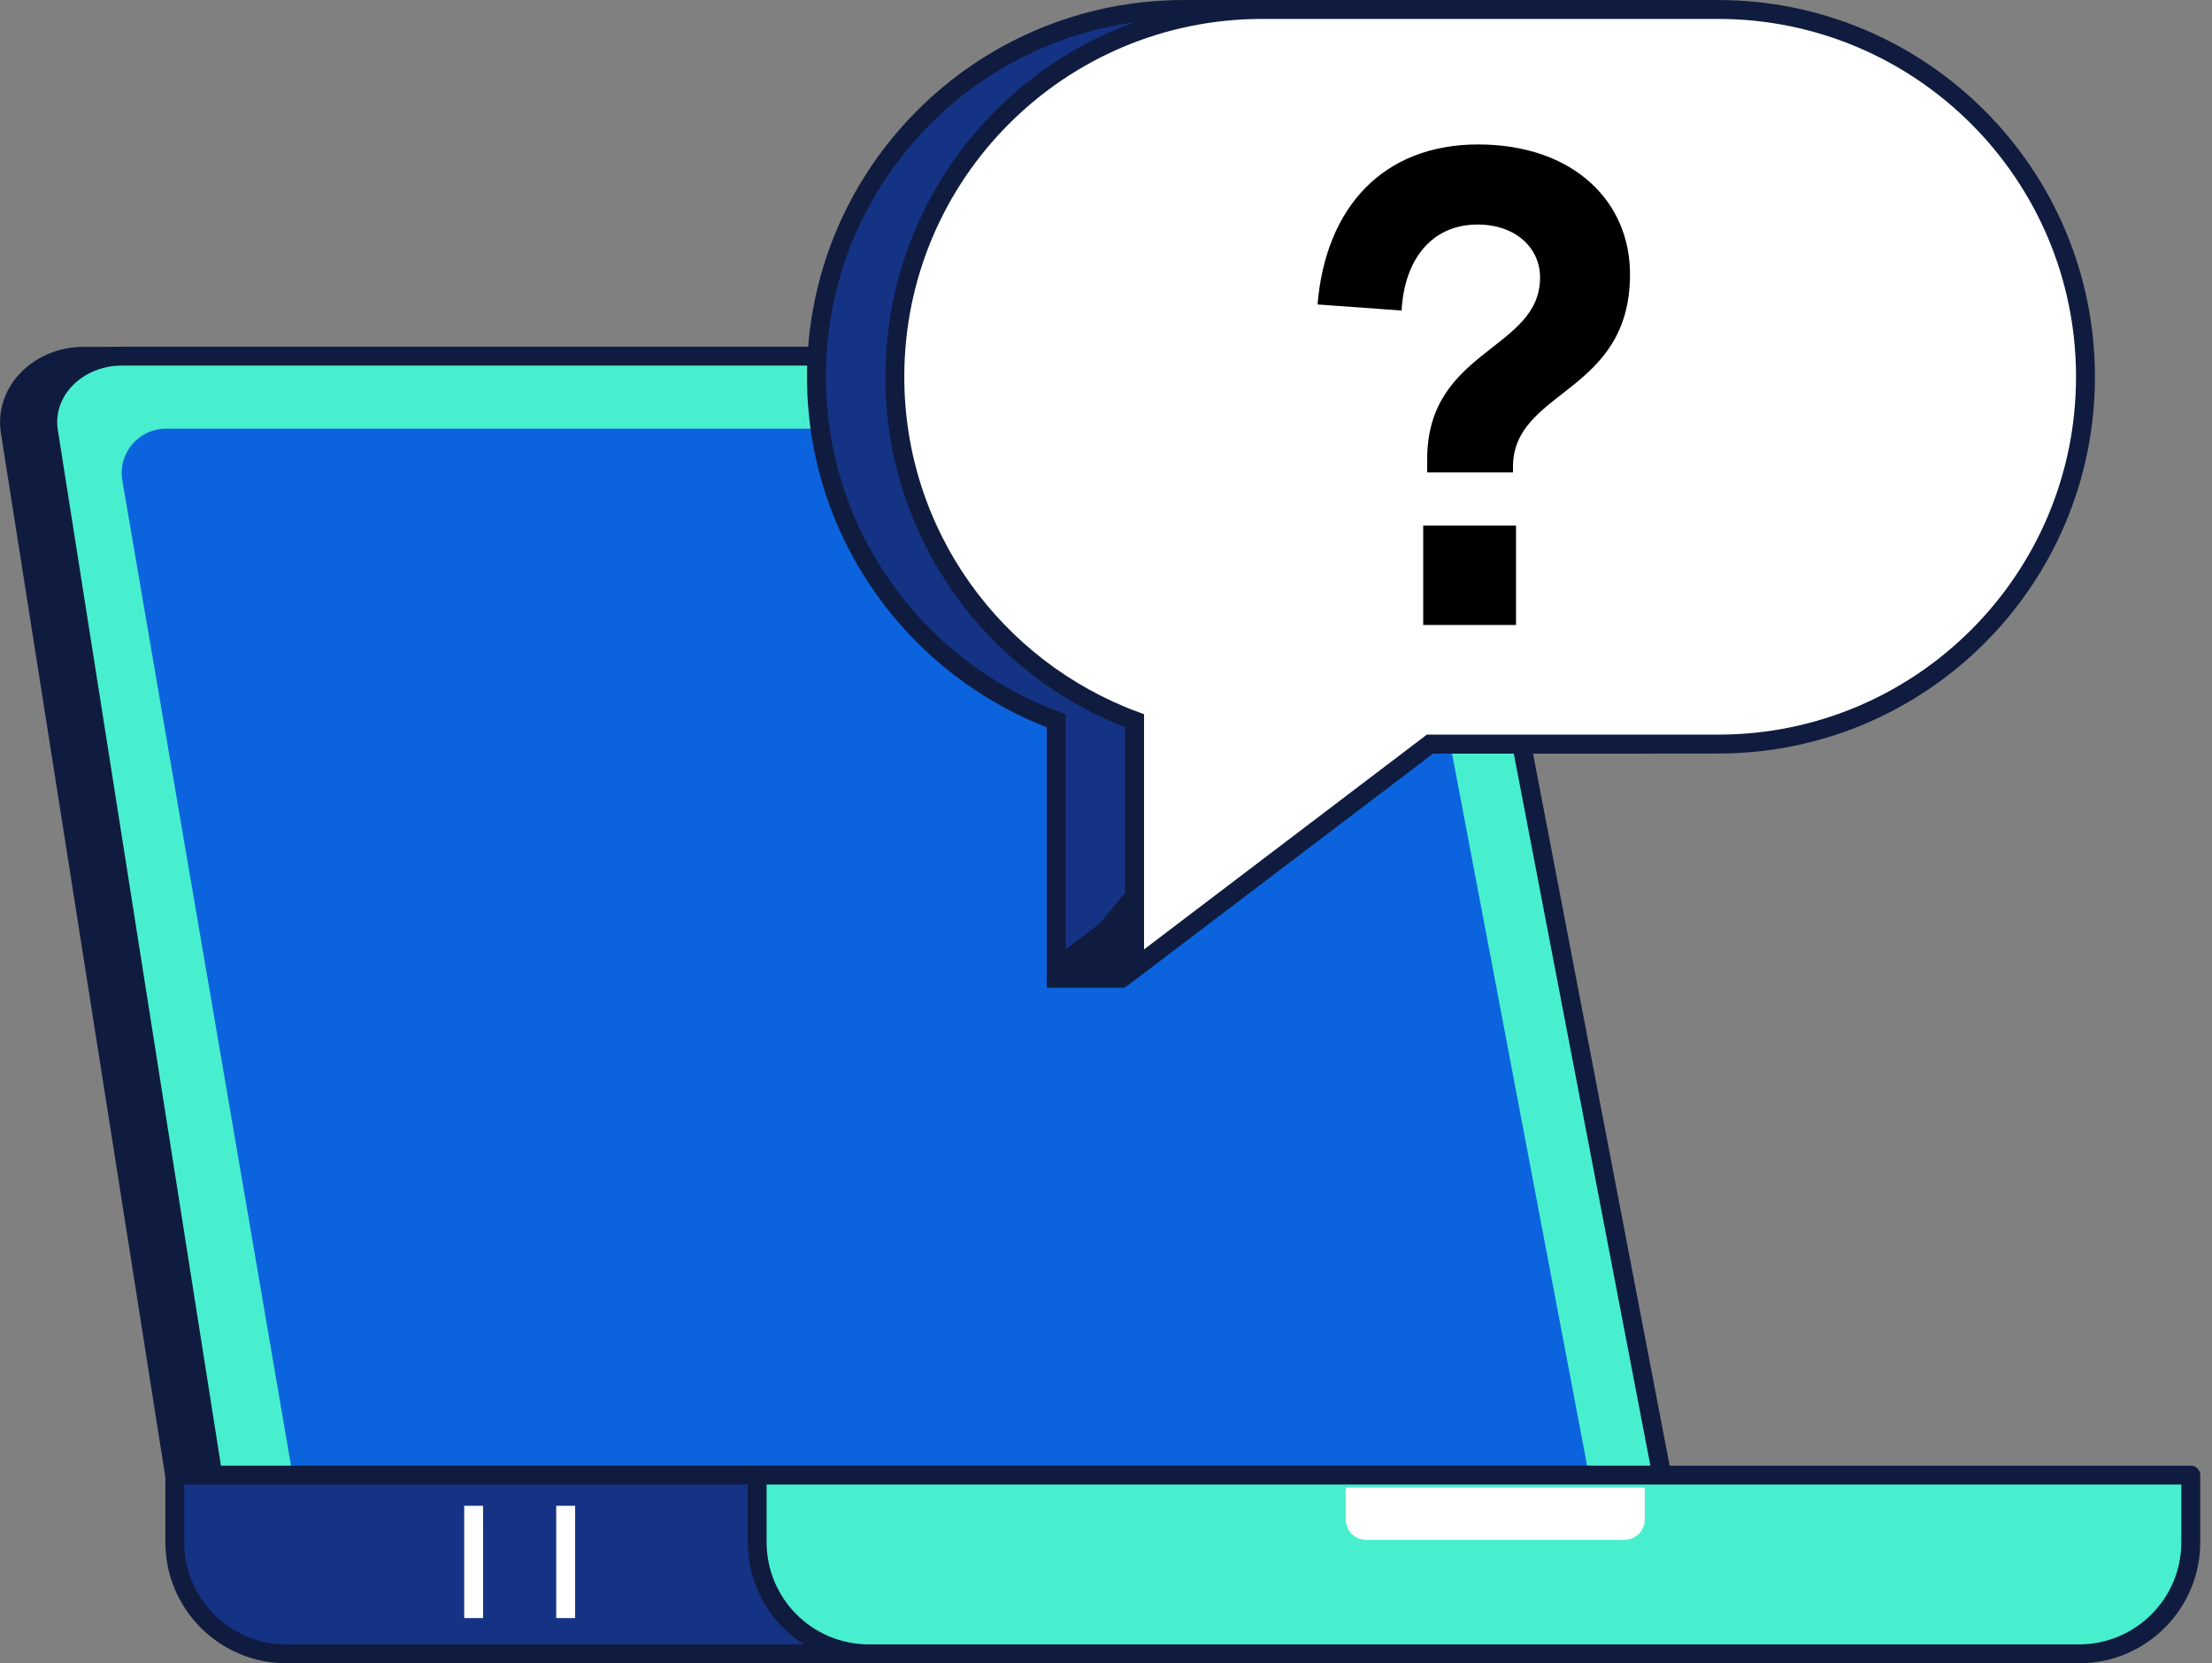 <svg width="117" height="88" viewBox="0 0 117 88" fill="none" xmlns="http://www.w3.org/2000/svg">
<rect x="0" y="0" width="117" height="88" fill="#808080" stroke="none"/>
<g clip-path="url(#clip0_1_2032)">
<path d="M85.866 78.043L74.517 18.852H4.428C2.044 18.852 0.21 20.725 0.541 22.829L9.236 78.053H85.866V78.043Z" fill="#101C3F" stroke="#101C3F" stroke-linejoin="round"/>
<path d="M87.9 78.043L77.102 21.747C76.781 20.074 75.148 18.842 73.235 18.842H6.451C4.067 18.842 2.234 20.715 2.564 22.819L11.259 78.043H87.89H87.9Z" fill="#48EFCF" stroke="#101C3F" stroke-linejoin="round"/>
<path d="M84.043 78.043L73.906 24.592C73.696 23.48 72.724 22.679 71.592 22.679H8.785C7.333 22.679 6.221 23.991 6.471 25.423L15.476 78.033H84.053L84.043 78.043Z" fill="#0B64DD"/>
<path d="M84.043 87.499L15.156 87.499C11.89 87.499 9.246 84.855 9.246 81.589V78.043H84.043V87.499Z" fill="#153385" stroke="#101C3F" stroke-linejoin="round"/>
<path d="M109.957 87.499L45.958 87.499C42.693 87.499 40.048 84.855 40.048 81.589V78.043H115.878V81.589C115.878 84.855 113.233 87.499 109.967 87.499H109.957Z" fill="#48EFCF" stroke="#101C3F" stroke-linejoin="round"/>
<path d="M29.921 79.666V85.606" stroke="white" stroke-linejoin="round"/>
<path d="M25.053 79.666V85.606" stroke="white" stroke-linejoin="round"/>
<path d="M85.906 81.469H72.263C71.662 81.469 71.181 80.988 71.181 80.387V78.704H86.998V80.387C86.998 80.988 86.517 81.469 85.916 81.469H85.906Z" fill="white"/>
<path d="M86.718 0.501H62.617C51.878 0.501 43.184 9.206 43.184 19.934C43.184 28.288 48.463 35.39 55.865 38.135V51.237L71.492 39.367H86.728C97.466 39.367 106.161 30.662 106.161 19.934C106.161 9.206 97.456 0.501 86.718 0.501Z" fill="#153385" stroke="#101C3F" stroke-miterlimit="10"/>
<path d="M55.374 52.259H59.501L60.002 46.63L55.374 52.259Z" fill="#101C3F"/>
<path d="M90.865 0.501H66.764C56.026 0.501 47.331 9.206 47.331 19.934C47.331 28.288 52.61 35.39 60.012 38.135V51.237L75.639 39.367H90.875C101.613 39.367 110.308 30.662 110.308 19.934C110.308 9.206 101.593 0.501 90.865 0.501Z" fill="white" stroke="#101C3F" stroke-miterlimit="10"/>
<path d="M75.489 25.003V24.291C75.489 18.462 81.459 18.532 81.459 14.685C81.459 13.122 80.177 11.88 78.153 11.88C75.699 11.88 74.277 13.764 74.136 16.428L69.689 16.108C70.12 10.949 73.175 7.643 78.183 7.643C83.192 7.643 86.217 10.628 86.217 14.505C86.217 20.876 80.026 20.585 80.026 24.712V24.993H75.479L75.489 25.003ZM75.278 27.807H80.187V33.066H75.278V27.807Z" fill="black"/>
</g>
<defs>
<clipPath id="clip0_1_2032">
<rect width="116.17" height="87.85" fill="white" transform="scale(1.002)"/>
</clipPath>
</defs>
</svg>
